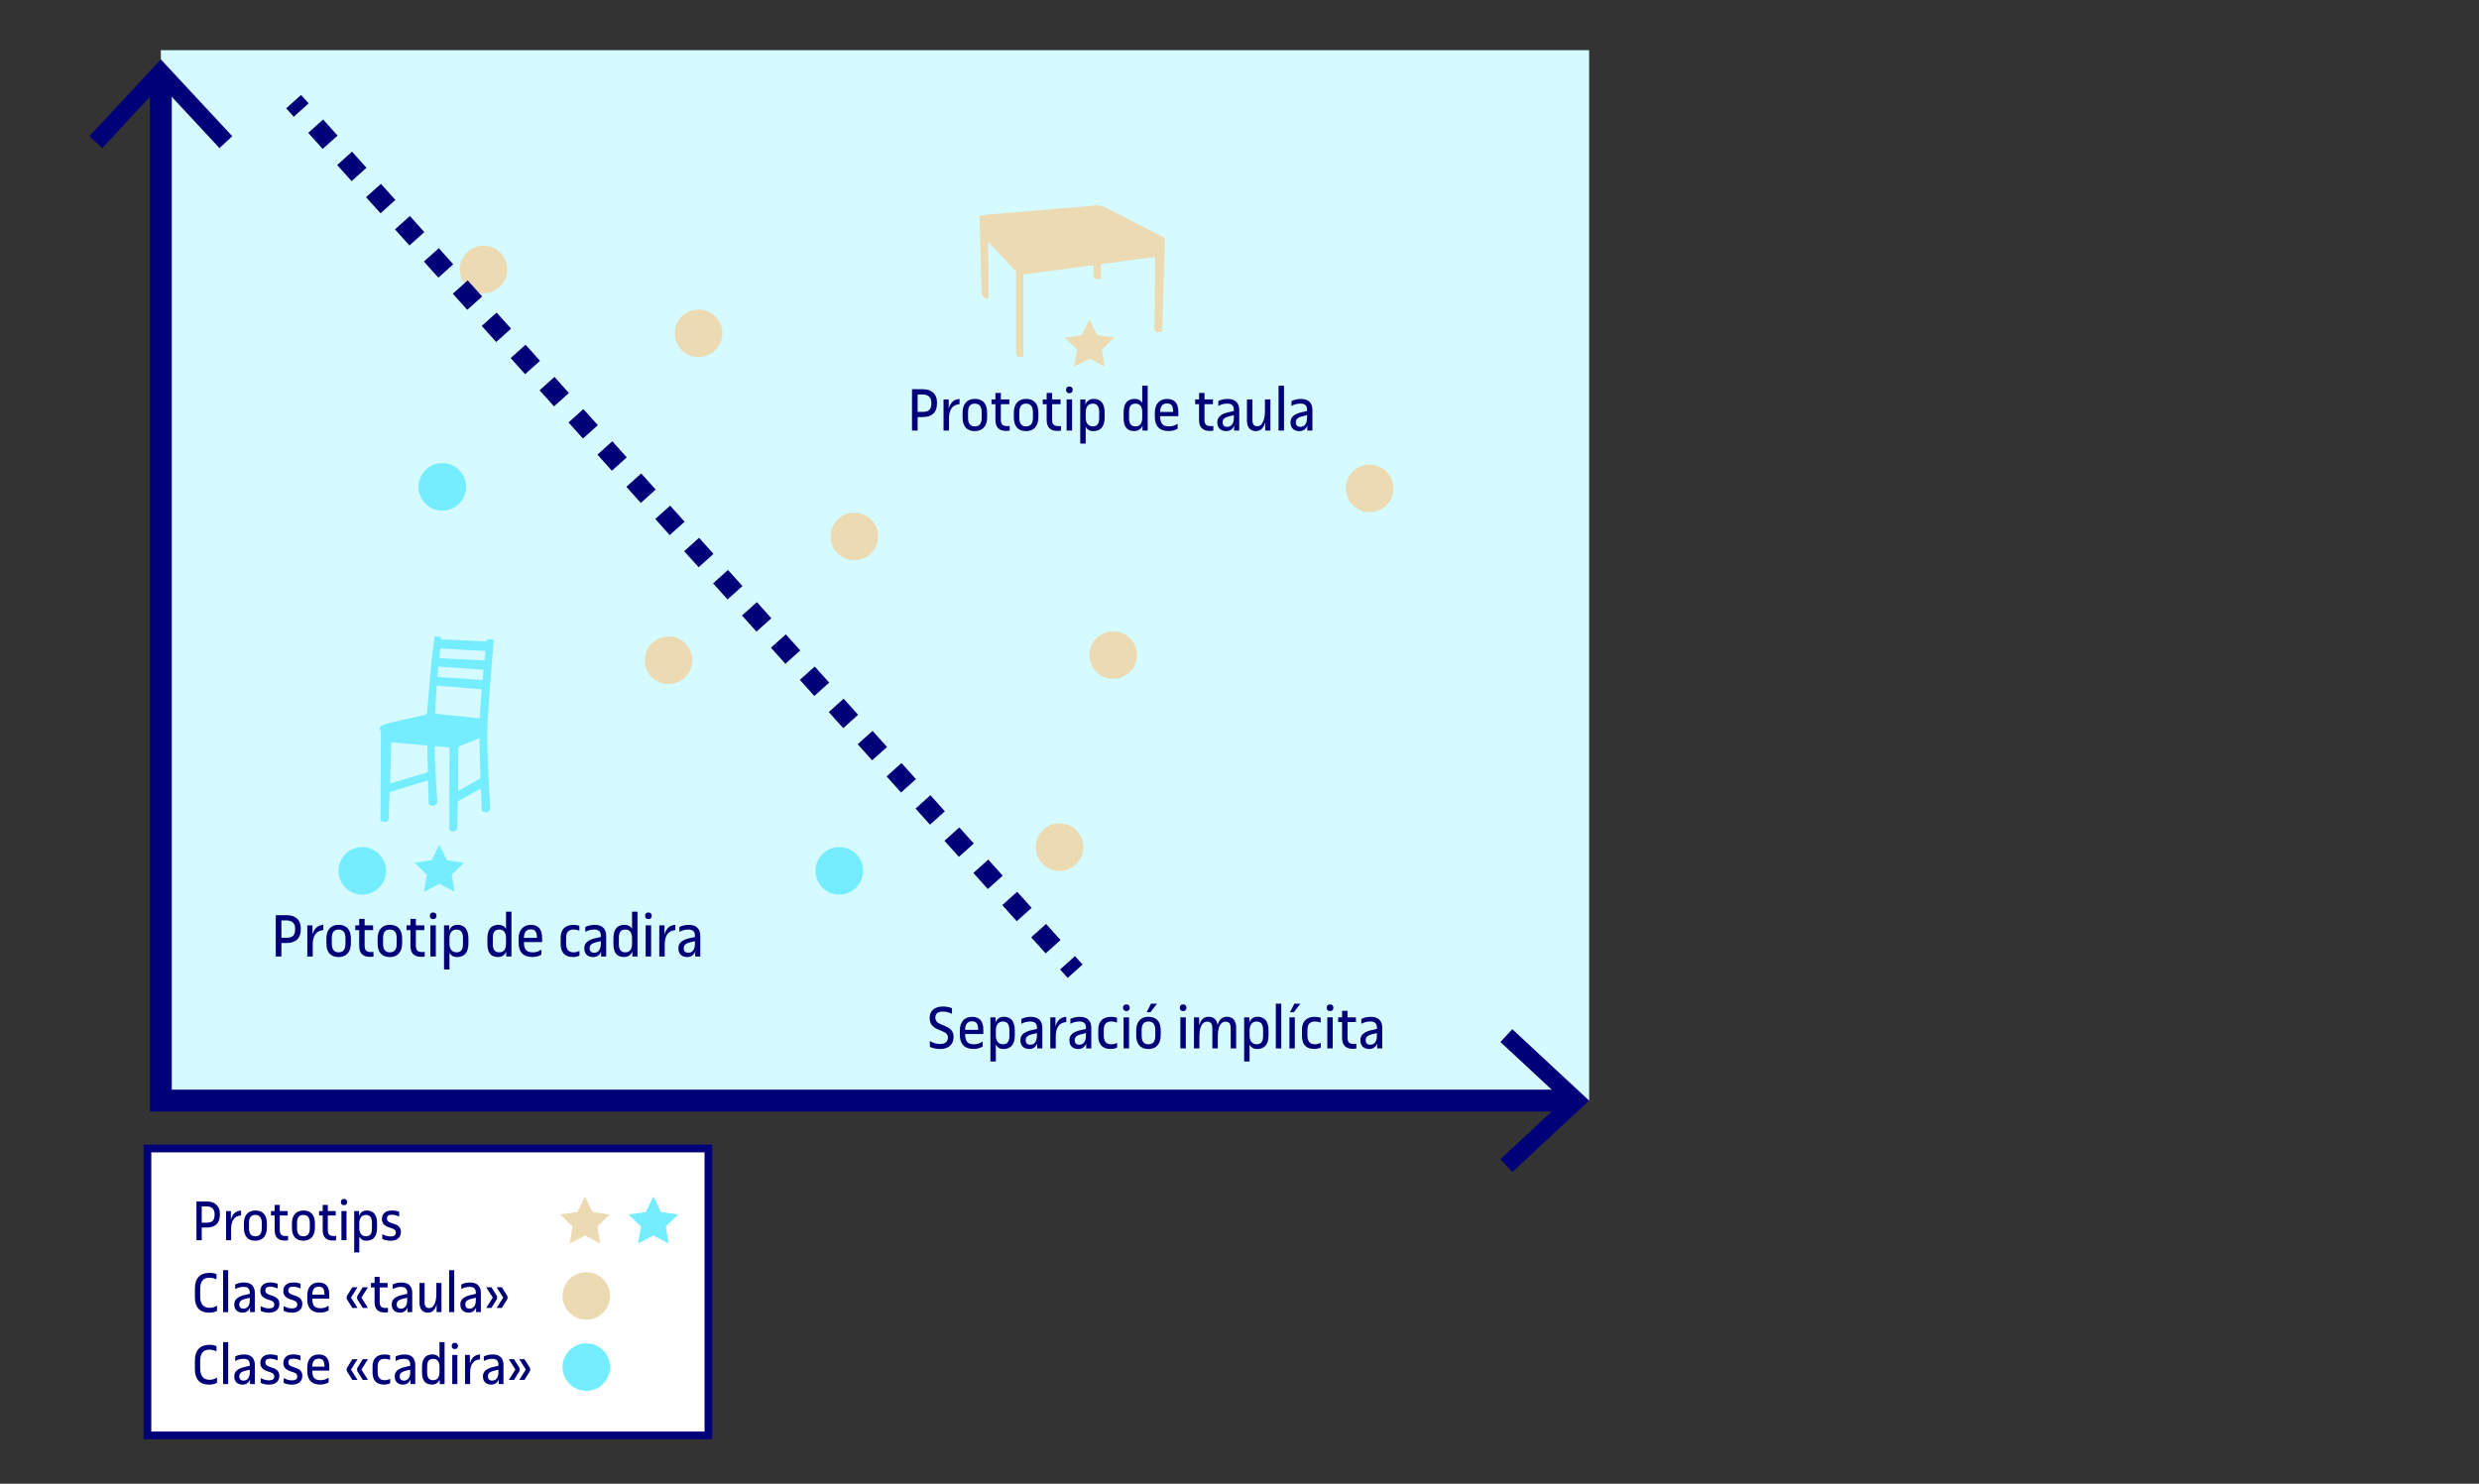 <?xml version="1.0" encoding="utf-8"?>
<!-- Generator: Adobe Illustrator 25.2.1, SVG Export Plug-In . SVG Version: 6.00 Build 0)  -->
<svg version="1.0" id="Capa_1" xmlns="http://www.w3.org/2000/svg" xmlns:xlink="http://www.w3.org/1999/xlink" x="0px" y="0px"
	 width="620px" height="371.196px" viewBox="0 0 620 371.196" enable-background="new 0 0 620 371.196" xml:space="preserve">
<rect x="0" y="0" width="620" height="371.196" fill="#333333" stroke="none"/>
<rect x="40.23" y="12.555" fill="#D5FAFF" width="357.212" height="262.783"/>
<g>
	<path fill="#000078" d="M68.972,228.946h2.753c2.097,0,3.49,1.168,3.49,3.202v0.464c0,2.177-1.345,3.297-3.49,3.297H70.38v3.377
		h-1.409V228.946z M71.645,234.612c1.521,0,2.161-0.576,2.161-2.081v-0.304c0-1.28-0.833-1.969-2.209-1.969H70.38v4.354H71.645z"/>
	<path fill="#000078" d="M76.859,231.507h1.296v2.321c0.4-1.553,1.297-2.369,2.705-2.449v1.312
		c-1.792,0.112-2.641,1.425-2.641,3.554v3.041h-1.36V231.507z"/>
	<path fill="#000078" d="M81.627,236.005v-1.217c0-2.161,1.136-3.425,3.057-3.425c2,0,3.073,1.217,3.073,3.425v1.217
		c0,2.161-1.153,3.425-3.073,3.425C82.684,239.43,81.627,238.214,81.627,236.005z M86.397,236.117v-1.44
		c0-1.376-0.56-2.129-1.712-2.129c-1.185,0-1.697,0.752-1.697,2.129v1.44c0,1.376,0.544,2.129,1.697,2.129
		C85.869,238.246,86.397,237.493,86.397,236.117z"/>
	<path fill="#000078" d="M89.835,232.691h-0.977v-1.185h0.977v-1.632h1.36v1.632h2.113v1.185h-2.113v3.874
		c0,1.201,0.448,1.617,1.713,1.617c0.144,0,0.336-0.016,0.496-0.048v1.168c-0.224,0.048-0.496,0.08-0.8,0.08
		c-1.889,0-2.769-0.913-2.769-2.801V232.691z"/>
	<path fill="#000078" d="M94.443,236.005v-1.217c0-2.161,1.137-3.425,3.058-3.425c2,0,3.073,1.217,3.073,3.425v1.217
		c0,2.161-1.153,3.425-3.073,3.425C95.5,239.43,94.443,238.214,94.443,236.005z M99.213,236.117v-1.44
		c0-1.376-0.56-2.129-1.712-2.129c-1.185,0-1.697,0.752-1.697,2.129v1.44c0,1.376,0.544,2.129,1.697,2.129
		C98.685,238.246,99.213,237.493,99.213,236.117z"/>
	<path fill="#000078" d="M102.651,232.691h-0.977v-1.185h0.977v-1.632h1.36v1.632h2.113v1.185h-2.113v3.874
		c0,1.201,0.448,1.617,1.713,1.617c0.144,0,0.336-0.016,0.496-0.048v1.168c-0.224,0.048-0.496,0.08-0.8,0.08
		c-1.889,0-2.769-0.913-2.769-2.801V232.691z"/>
	<path fill="#000078" d="M107.499,229.106c0-0.528,0.304-0.833,0.833-0.833c0.528,0,0.832,0.304,0.832,0.833
		s-0.304,0.833-0.832,0.833C107.803,229.938,107.499,229.634,107.499,229.106z M107.643,231.507h1.36v7.779h-1.36V231.507z"/>
	<path fill="#000078" d="M111.051,231.507h1.296v1.345c0.288-0.944,1.024-1.489,2.049-1.489c1.809,0,2.753,1.185,2.753,3.41v1.249
		c0,2.241-0.977,3.409-2.849,3.409c-0.865,0-1.521-0.384-1.889-1.104v4.226h-1.36V231.507z M112.411,234.804v1.281
		c0,1.344,0.672,2.161,1.777,2.161s1.601-0.656,1.601-2.113v-1.473c0-1.393-0.528-2.113-1.584-2.113
		C113.052,232.547,112.411,233.348,112.411,234.804z"/>
	<path fill="#000078" d="M126.556,228.082h1.36v11.205h-1.296v-1.216c-0.368,0.896-1.152,1.344-2.049,1.344
		c-1.825,0-2.673-1.056-2.673-3.297v-1.36c0-2.209,0.912-3.394,2.769-3.394c0.864,0,1.521,0.352,1.889,1.008V228.082z
		 M126.556,236.133v-1.473c0-1.36-0.608-2.113-1.633-2.113c-1.232,0-1.665,0.704-1.665,2.113v1.569c0,1.376,0.544,2.017,1.617,2.017
		C125.964,238.246,126.556,237.493,126.556,236.133z"/>
	<path fill="#000078" d="M129.707,235.877v-1.121c0-2.081,1.168-3.377,3.025-3.377c1.921,0,2.849,1.057,2.849,3.281v1.024h-4.546
		c0,1.841,0.625,2.561,2.209,2.561c0.8,0,1.44-0.192,2.161-0.672v1.249c-0.705,0.417-1.409,0.592-2.305,0.592
		C130.891,239.414,129.707,238.182,129.707,235.877z M134.284,234.628c0-1.553-0.416-2.129-1.569-2.129
		c-1.088,0-1.681,0.752-1.681,2.129H134.284z"/>
	<path fill="#000078" d="M140.218,236.149v-1.601c0-1.985,1.136-3.169,3.169-3.169c0.512,0,1.104,0.08,1.505,0.224v1.249
		c-0.336-0.176-0.913-0.304-1.409-0.304c-1.249,0-1.905,0.625-1.905,2.129v1.345c0,1.472,0.608,2.225,1.857,2.225
		c0.512,0,1.04-0.112,1.488-0.368v1.185c-0.4,0.224-1.056,0.352-1.648,0.352C141.194,239.414,140.218,238.214,140.218,236.149z"/>
	<path fill="#000078" d="M146.138,237.285v-0.144c0-1.184,0.896-2,2.721-2.417l1.409-0.32v-0.4c0-0.944-0.576-1.457-1.568-1.457
		c-0.913,0-1.553,0.176-2.321,0.576v-1.216c0.688-0.336,1.425-0.528,2.401-0.528c1.809,0,2.833,0.977,2.833,2.753v5.154h-1.281
		v-1.232c-0.336,0.88-1.04,1.376-1.953,1.376C146.955,239.43,146.138,238.598,146.138,237.285z M150.268,236.213v-0.769
		l-1.216,0.289c-1.057,0.256-1.584,0.72-1.584,1.408v0.112c0,0.688,0.4,1.104,1.12,1.104
		C149.627,238.358,150.236,237.558,150.268,236.213z"/>
	<path fill="#000078" d="M158.076,228.082h1.36v11.205h-1.296v-1.216c-0.368,0.896-1.152,1.344-2.049,1.344
		c-1.825,0-2.673-1.056-2.673-3.297v-1.36c0-2.209,0.912-3.394,2.769-3.394c0.864,0,1.521,0.352,1.889,1.008V228.082z
		 M158.076,236.133v-1.473c0-1.36-0.608-2.113-1.633-2.113c-1.232,0-1.665,0.704-1.665,2.113v1.569c0,1.376,0.544,2.017,1.617,2.017
		C157.483,238.246,158.076,237.493,158.076,236.133z"/>
	<path fill="#000078" d="M161.338,229.106c0-0.528,0.304-0.833,0.833-0.833c0.528,0,0.832,0.304,0.832,0.833
		s-0.304,0.833-0.832,0.833C161.642,229.938,161.338,229.634,161.338,229.106z M161.482,231.507h1.36v7.779h-1.36V231.507z"/>
	<path fill="#000078" d="M164.89,231.507h1.296v2.321c0.4-1.553,1.297-2.369,2.705-2.449v1.312
		c-1.792,0.112-2.641,1.425-2.641,3.554v3.041h-1.36V231.507z"/>
	<path fill="#000078" d="M169.674,237.285v-0.144c0-1.184,0.896-2,2.721-2.417l1.408-0.32v-0.4c0-0.944-0.576-1.457-1.568-1.457
		c-0.913,0-1.553,0.176-2.321,0.576v-1.216c0.688-0.336,1.425-0.528,2.401-0.528c1.809,0,2.833,0.977,2.833,2.753v5.154h-1.281
		v-1.232c-0.336,0.88-1.04,1.376-1.953,1.376C170.49,239.43,169.674,238.598,169.674,237.285z M173.803,236.213v-0.769l-1.216,0.289
		c-1.057,0.256-1.584,0.72-1.584,1.408v0.112c0,0.688,0.4,1.104,1.12,1.104C173.163,238.358,173.771,237.558,173.803,236.213z"/>
</g>
<g>
	<path fill="#000078" d="M228.092,97.372h2.753c2.097,0,3.49,1.168,3.49,3.202v0.464c0,2.177-1.345,3.297-3.49,3.297h-1.344v3.377
		h-1.409V97.372z M230.765,103.039c1.521,0,2.161-0.576,2.161-2.081v-0.304c0-1.28-0.833-1.969-2.209-1.969h-1.216v4.354H230.765z"
		/>
	<path fill="#000078" d="M235.98,99.933h1.296v2.321c0.4-1.553,1.297-2.369,2.705-2.449v1.312c-1.792,0.112-2.641,1.425-2.641,3.554
		v3.041h-1.36V99.933z"/>
	<path fill="#000078" d="M240.748,104.431v-1.217c0-2.161,1.136-3.425,3.057-3.425c2,0,3.073,1.217,3.073,3.425v1.217
		c0,2.161-1.153,3.425-3.073,3.425C241.804,107.856,240.748,106.64,240.748,104.431z M245.518,104.543v-1.44
		c0-1.376-0.56-2.129-1.712-2.129c-1.185,0-1.697,0.752-1.697,2.129v1.44c0,1.376,0.544,2.129,1.697,2.129
		C244.99,106.672,245.518,105.919,245.518,104.543z"/>
	<path fill="#000078" d="M248.956,101.118h-0.977v-1.185h0.977v-1.632h1.36v1.632h2.113v1.185h-2.113v3.874
		c0,1.201,0.448,1.617,1.713,1.617c0.144,0,0.336-0.016,0.496-0.048v1.168c-0.224,0.048-0.496,0.08-0.8,0.08
		c-1.889,0-2.769-0.913-2.769-2.801V101.118z"/>
	<path fill="#000078" d="M253.563,104.431v-1.217c0-2.161,1.137-3.425,3.058-3.425c2,0,3.073,1.217,3.073,3.425v1.217
		c0,2.161-1.153,3.425-3.073,3.425C254.62,107.856,253.563,106.64,253.563,104.431z M258.333,104.543v-1.44
		c0-1.376-0.56-2.129-1.712-2.129c-1.185,0-1.697,0.752-1.697,2.129v1.44c0,1.376,0.544,2.129,1.697,2.129
		C257.806,106.672,258.333,105.919,258.333,104.543z"/>
	<path fill="#000078" d="M261.771,101.118h-0.977v-1.185h0.977v-1.632h1.36v1.632h2.113v1.185h-2.113v3.874
		c0,1.201,0.448,1.617,1.713,1.617c0.144,0,0.336-0.016,0.496-0.048v1.168c-0.224,0.048-0.496,0.08-0.8,0.08
		c-1.889,0-2.769-0.913-2.769-2.801V101.118z"/>
	<path fill="#000078" d="M266.62,97.532c0-0.528,0.304-0.833,0.833-0.833c0.528,0,0.832,0.304,0.832,0.833s-0.304,0.833-0.832,0.833
		C266.924,98.365,266.62,98.061,266.62,97.532z M266.764,99.933h1.36v7.779h-1.36V99.933z"/>
	<path fill="#000078" d="M270.171,99.933h1.296v1.345c0.288-0.944,1.024-1.489,2.049-1.489c1.809,0,2.753,1.185,2.753,3.41v1.249
		c0,2.241-0.977,3.409-2.849,3.409c-0.865,0-1.521-0.384-1.889-1.104v4.226h-1.36V99.933z M271.532,103.23v1.281
		c0,1.344,0.672,2.161,1.777,2.161s1.601-0.656,1.601-2.113v-1.473c0-1.393-0.528-2.113-1.584-2.113
		C272.172,100.974,271.532,101.774,271.532,103.23z"/>
	<path fill="#000078" d="M285.677,96.508h1.36v11.205h-1.296v-1.216c-0.368,0.896-1.152,1.344-2.049,1.344
		c-1.825,0-2.673-1.056-2.673-3.297v-1.36c0-2.209,0.912-3.394,2.769-3.394c0.864,0,1.521,0.352,1.889,1.008V96.508z
		 M285.677,104.559v-1.473c0-1.36-0.608-2.113-1.633-2.113c-1.232,0-1.665,0.704-1.665,2.113v1.569c0,1.376,0.544,2.017,1.617,2.017
		C285.084,106.672,285.677,105.919,285.677,104.559z"/>
	<path fill="#000078" d="M288.827,104.303v-1.121c0-2.081,1.168-3.377,3.025-3.377c1.921,0,2.849,1.057,2.849,3.281v1.024h-4.546
		c0,1.841,0.625,2.561,2.209,2.561c0.8,0,1.44-0.192,2.161-0.672v1.249c-0.705,0.417-1.409,0.592-2.305,0.592
		C290.011,107.84,288.827,106.608,288.827,104.303z M293.405,103.055c0-1.553-0.416-2.129-1.569-2.129
		c-1.088,0-1.681,0.752-1.681,2.129H293.405z"/>
	<path fill="#000078" d="M299.883,101.118h-0.977v-1.185h0.977v-1.632h1.36v1.632h2.113v1.185h-2.113v3.874
		c0,1.201,0.448,1.617,1.713,1.617c0.144,0,0.336-0.016,0.496-0.048v1.168c-0.224,0.048-0.496,0.08-0.8,0.08
		c-1.889,0-2.769-0.913-2.769-2.801V101.118z"/>
	<path fill="#000078" d="M304.458,105.711v-0.144c0-1.184,0.896-2,2.721-2.417l1.408-0.32v-0.4c0-0.944-0.576-1.457-1.568-1.457
		c-0.913,0-1.553,0.176-2.321,0.576v-1.216c0.688-0.336,1.425-0.528,2.401-0.528c1.809,0,2.833,0.977,2.833,2.753v5.154h-1.281
		v-1.232c-0.336,0.88-1.04,1.376-1.953,1.376C305.275,107.856,304.458,107.024,304.458,105.711z M308.588,104.639v-0.769
		l-1.216,0.289c-1.057,0.256-1.584,0.72-1.584,1.408v0.112c0,0.688,0.4,1.104,1.12,1.104
		C307.948,106.784,308.556,105.984,308.588,104.639z"/>
	<path fill="#000078" d="M311.866,105.215v-5.282h1.36v5.122c0,1.041,0.368,1.585,1.217,1.585c1.2,0,1.921-1.473,1.921-3.826v-2.881
		h1.36v7.779h-1.296v-2.081c-0.337,1.377-1.104,2.225-2.306,2.225C312.667,107.856,311.866,106.896,311.866,105.215z"/>
	<path fill="#000078" d="M319.771,96.508h1.36v11.205h-1.36V96.508z"/>
	<path fill="#000078" d="M322.762,105.711v-0.144c0-1.184,0.896-2,2.722-2.417l1.408-0.32v-0.4c0-0.944-0.576-1.457-1.568-1.457
		c-0.913,0-1.553,0.176-2.321,0.576v-1.216c0.688-0.336,1.425-0.528,2.401-0.528c1.809,0,2.833,0.977,2.833,2.753v5.154h-1.281
		v-1.232c-0.336,0.88-1.04,1.376-1.952,1.376C323.578,107.856,322.762,107.024,322.762,105.711z M326.892,104.639v-0.769
		l-1.217,0.289c-1.057,0.256-1.584,0.72-1.584,1.408v0.112c0,0.688,0.399,1.104,1.12,1.104
		C326.251,106.784,326.859,105.984,326.892,104.639z"/>
</g>
<g>
	<path fill="#000078" d="M232.553,260.449c1.056,0.544,1.665,0.72,2.593,0.72c1.265,0,1.921-0.576,1.921-1.601
		c0-0.752-0.352-1.152-1.457-1.616l-0.864-0.353c-1.585-0.64-2.241-1.521-2.241-2.977c0-1.745,1.265-2.817,3.297-2.817
		c0.849,0,1.665,0.16,2.289,0.416v1.425c-0.784-0.385-1.44-0.576-2.305-0.576c-1.216,0-1.856,0.496-1.856,1.456
		c0,0.801,0.4,1.329,1.344,1.713l1.024,0.416c1.601,0.673,2.193,1.44,2.193,2.817c0,1.825-1.264,2.961-3.345,2.961
		c-0.944,0-1.792-0.176-2.593-0.544V260.449z"/>
	<path fill="#000078" d="M240.057,258.881v-1.121c0-2.081,1.168-3.377,3.025-3.377c1.921,0,2.849,1.057,2.849,3.281v1.024h-4.546
		c0,1.841,0.625,2.561,2.209,2.561c0.8,0,1.44-0.191,2.161-0.672v1.248c-0.705,0.417-1.409,0.593-2.305,0.593
		C241.241,262.418,240.057,261.186,240.057,258.881z M244.634,257.632c0-1.553-0.416-2.129-1.569-2.129
		c-1.088,0-1.681,0.752-1.681,2.129H244.634z"/>
	<path fill="#000078" d="M247.704,254.511H249v1.345c0.288-0.944,1.024-1.489,2.049-1.489c1.809,0,2.753,1.185,2.753,3.41v1.248
		c0,2.241-0.977,3.409-2.849,3.409c-0.865,0-1.521-0.384-1.889-1.104v4.226h-1.36V254.511z M249.064,257.808v1.281
		c0,1.344,0.672,2.16,1.777,2.16s1.601-0.656,1.601-2.112v-1.473c0-1.393-0.528-2.113-1.584-2.113
		C249.705,255.551,249.064,256.352,249.064,257.808z"/>
	<path fill="#000078" d="M255.208,260.289v-0.145c0-1.184,0.896-2,2.721-2.417l1.409-0.319v-0.4c0-0.944-0.576-1.457-1.568-1.457
		c-0.913,0-1.553,0.177-2.321,0.576v-1.216c0.688-0.337,1.425-0.528,2.401-0.528c1.809,0,2.833,0.977,2.833,2.753v5.154h-1.281
		v-1.232c-0.336,0.88-1.04,1.376-1.953,1.376C256.024,262.434,255.208,261.602,255.208,260.289z M259.337,259.217v-0.769
		l-1.216,0.288c-1.057,0.256-1.584,0.721-1.584,1.408v0.112c0,0.688,0.4,1.104,1.12,1.104
		C258.697,261.361,259.306,260.562,259.337,259.217z"/>
	<path fill="#000078" d="M262.68,254.511h1.296v2.321c0.4-1.553,1.297-2.369,2.705-2.449v1.312
		c-1.792,0.112-2.641,1.425-2.641,3.554v3.041h-1.36V254.511z"/>
	<path fill="#000078" d="M267.464,260.289v-0.145c0-1.184,0.896-2,2.721-2.417l1.408-0.319v-0.4c0-0.944-0.576-1.457-1.568-1.457
		c-0.913,0-1.553,0.177-2.321,0.576v-1.216c0.688-0.337,1.425-0.528,2.401-0.528c1.809,0,2.833,0.977,2.833,2.753v5.154h-1.281
		v-1.232c-0.336,0.88-1.04,1.376-1.953,1.376C268.281,262.434,267.464,261.602,267.464,260.289z M271.594,259.217v-0.769
		l-1.216,0.288c-1.057,0.256-1.584,0.721-1.584,1.408v0.112c0,0.688,0.4,1.104,1.12,1.104
		C270.954,261.361,271.562,260.562,271.594,259.217z"/>
	<path fill="#000078" d="M274.681,259.152v-1.601c0-1.984,1.136-3.169,3.169-3.169c0.512,0,1.104,0.08,1.505,0.224v1.249
		c-0.336-0.177-0.913-0.305-1.409-0.305c-1.249,0-1.905,0.625-1.905,2.129v1.345c0,1.473,0.608,2.225,1.857,2.225
		c0.512,0,1.04-0.111,1.488-0.368v1.185c-0.4,0.225-1.056,0.353-1.648,0.353C275.657,262.418,274.681,261.218,274.681,259.152z"/>
	<path fill="#000078" d="M280.872,252.109c0-0.528,0.304-0.832,0.833-0.832c0.528,0,0.832,0.304,0.832,0.832
		s-0.304,0.833-0.832,0.833C281.176,252.942,280.872,252.638,280.872,252.109z M281.016,254.511h1.36v7.779h-1.36V254.511z"/>
	<path fill="#000078" d="M284.168,259.009v-1.217c0-2.161,1.136-3.426,3.057-3.426c2,0,3.073,1.217,3.073,3.426v1.217
		c0,2.16-1.153,3.425-3.073,3.425C285.224,262.434,284.168,261.218,284.168,259.009z M288.938,259.12v-1.44
		c0-1.376-0.56-2.129-1.712-2.129c-1.185,0-1.697,0.753-1.697,2.129v1.44c0,1.377,0.544,2.129,1.697,2.129
		C288.41,261.249,288.938,260.497,288.938,259.12z M286.777,253.23l1.088-2.146h1.521l-1.665,2.146H286.777z"/>
	<path fill="#000078" d="M295.064,252.109c0-0.528,0.304-0.832,0.833-0.832c0.528,0,0.832,0.304,0.832,0.832
		s-0.304,0.833-0.832,0.833C295.368,252.942,295.064,252.638,295.064,252.109z M295.208,254.511h1.36v7.779h-1.36V254.511z"/>
	<path fill="#000078" d="M298.616,254.511h1.296v2.049c0.368-1.473,1.168-2.193,2.353-2.193c1.281,0,2.081,0.721,2.257,2.065
		c0.384-1.409,1.185-2.065,2.337-2.065c1.473,0,2.305,0.961,2.305,2.689v5.234h-1.361v-4.994c0-1.169-0.4-1.713-1.264-1.713
		c-1.281,0-1.969,1.329-1.969,3.745v2.962h-1.361v-4.994c0-1.169-0.4-1.713-1.264-1.713c-1.281,0-1.969,1.329-1.969,3.745v2.962
		h-1.36V254.511z"/>
	<path fill="#000078" d="M311.16,254.511h1.296v1.345c0.288-0.944,1.024-1.489,2.049-1.489c1.81,0,2.754,1.185,2.754,3.41v1.248
		c0,2.241-0.977,3.409-2.85,3.409c-0.864,0-1.521-0.384-1.889-1.104v4.226h-1.36V254.511z M312.521,257.808v1.281
		c0,1.344,0.672,2.16,1.776,2.16s1.601-0.656,1.601-2.112v-1.473c0-1.393-0.528-2.113-1.584-2.113
		C313.161,255.551,312.521,256.352,312.521,257.808z"/>
	<path fill="#000078" d="M319.08,251.085h1.36v11.205h-1.36V251.085z"/>
	<path fill="#000078" d="M322.487,254.511h1.345v7.779h-1.345V254.511z M322.632,253.23l1.088-2.146h1.521l-1.664,2.146H322.632z"/>
	<path fill="#000078" d="M325.623,259.152v-1.601c0-1.984,1.137-3.169,3.17-3.169c0.512,0,1.104,0.08,1.505,0.224v1.249
		c-0.337-0.177-0.913-0.305-1.409-0.305c-1.248,0-1.904,0.625-1.904,2.129v1.345c0,1.473,0.608,2.225,1.856,2.225
		c0.513,0,1.04-0.111,1.488-0.368v1.185c-0.399,0.225-1.056,0.353-1.648,0.353C326.6,262.418,325.623,261.218,325.623,259.152z"/>
	<path fill="#000078" d="M331.815,252.109c0-0.528,0.304-0.832,0.832-0.832s0.832,0.304,0.832,0.832s-0.304,0.833-0.832,0.833
		S331.815,252.638,331.815,252.109z M331.959,254.511h1.36v7.779h-1.36V254.511z"/>
	<path fill="#000078" d="M335.655,255.695h-0.977v-1.185h0.977v-1.633h1.36v1.633h2.113v1.185h-2.113v3.873
		c0,1.201,0.448,1.617,1.713,1.617c0.145,0,0.336-0.017,0.496-0.048v1.168c-0.224,0.048-0.496,0.08-0.8,0.08
		c-1.889,0-2.77-0.912-2.77-2.801V255.695z"/>
	<path fill="#000078" d="M340.231,260.289v-0.145c0-1.184,0.896-2,2.721-2.417l1.408-0.319v-0.4c0-0.944-0.576-1.457-1.568-1.457
		c-0.912,0-1.553,0.177-2.321,0.576v-1.216c0.688-0.337,1.425-0.528,2.401-0.528c1.809,0,2.833,0.977,2.833,2.753v5.154h-1.28
		v-1.232c-0.336,0.88-1.04,1.376-1.953,1.376C341.048,262.434,340.231,261.602,340.231,260.289z M344.36,259.217v-0.769
		l-1.216,0.288c-1.057,0.256-1.585,0.721-1.585,1.408v0.112c0,0.688,0.4,1.104,1.12,1.104
		C343.721,261.361,344.329,260.562,344.36,259.217z"/>
</g>
<g>
	<g>
		<polyline fill="none" stroke="#000078" stroke-width="5.46" stroke-miterlimit="10" points="40.23,19.598 40.23,275.338 
			392.705,275.338 		"/>
		<g>
			<polygon fill="#000078" points="22.366,34.071 25.565,37.051 40.226,21.275 54.891,37.051 58.09,34.071 40.226,14.861 			"/>
		</g>
		<g>
			<polygon fill="#000078" points="378.232,293.202 375.252,290.003 391.028,275.342 375.252,260.677 378.232,257.478 
				397.442,275.342 			"/>
		</g>
	</g>
</g>
<rect x="36.874" y="287.325" fill="#FFFFFF" stroke="#000078" stroke-width="1.925" stroke-miterlimit="10" width="140.299" height="71.771"/>
<g>
	<path fill="#000078" d="M49.135,300.569h2.58c1.965,0,3.27,1.095,3.27,2.999v0.436c0,2.04-1.26,3.09-3.27,3.09h-1.26v3.165h-1.32
		V300.569z M51.64,305.879c1.425,0,2.025-0.54,2.025-1.95v-0.285c0-1.199-0.78-1.845-2.07-1.845h-1.14v4.08H51.64z"/>
	<path fill="#000078" d="M56.53,302.969h1.215v2.175c0.375-1.455,1.215-2.22,2.535-2.295v1.23c-1.68,0.104-2.475,1.335-2.475,3.329
		v2.851H56.53V302.969z"/>
	<path fill="#000078" d="M61,307.184v-1.14c0-2.025,1.065-3.21,2.865-3.21c1.875,0,2.88,1.14,2.88,3.21v1.14
		c0,2.025-1.08,3.21-2.88,3.21C61.99,310.394,61,309.254,61,307.184z M65.47,307.289v-1.351c0-1.29-0.525-1.995-1.605-1.995
		c-1.11,0-1.59,0.705-1.59,1.995v1.351c0,1.29,0.51,1.994,1.59,1.994C64.975,309.283,65.47,308.579,65.47,307.289z"/>
	<path fill="#000078" d="M68.695,304.079H67.78v-1.11h0.915v-1.53h1.275v1.53h1.98v1.11h-1.98v3.63c0,1.125,0.42,1.515,1.605,1.515
		c0.135,0,0.315-0.015,0.465-0.045v1.095c-0.21,0.045-0.465,0.075-0.75,0.075c-1.77,0-2.595-0.855-2.595-2.625V304.079z"/>
	<path fill="#000078" d="M73.015,307.184v-1.14c0-2.025,1.065-3.21,2.865-3.21c1.875,0,2.88,1.14,2.88,3.21v1.14
		c0,2.025-1.08,3.21-2.88,3.21C74.004,310.394,73.015,309.254,73.015,307.184z M77.484,307.289v-1.351
		c0-1.29-0.525-1.995-1.605-1.995c-1.11,0-1.59,0.705-1.59,1.995v1.351c0,1.29,0.51,1.994,1.59,1.994
		C76.989,309.283,77.484,308.579,77.484,307.289z"/>
	<path fill="#000078" d="M80.709,304.079h-0.915v-1.11h0.915v-1.53h1.275v1.53h1.98v1.11h-1.98v3.63c0,1.125,0.42,1.515,1.605,1.515
		c0.135,0,0.315-0.015,0.465-0.045v1.095c-0.21,0.045-0.465,0.075-0.75,0.075c-1.77,0-2.595-0.855-2.595-2.625V304.079z"/>
	<path fill="#000078" d="M85.254,300.719c0-0.495,0.285-0.779,0.78-0.779s0.78,0.284,0.78,0.779s-0.285,0.78-0.78,0.78
		S85.254,301.214,85.254,300.719z M85.389,302.969h1.275v7.29h-1.275V302.969z"/>
	<path fill="#000078" d="M88.584,302.969h1.215v1.26c0.27-0.885,0.96-1.395,1.92-1.395c1.695,0,2.58,1.109,2.58,3.194v1.17
		c0,2.101-0.915,3.195-2.67,3.195c-0.81,0-1.425-0.36-1.77-1.035v3.96h-1.275V302.969z M89.859,306.059v1.2
		c0,1.26,0.63,2.024,1.665,2.024c1.035,0,1.5-0.614,1.5-1.979v-1.38c0-1.305-0.495-1.98-1.485-1.98
		C90.459,303.943,89.859,304.693,89.859,306.059z"/>
	<path fill="#000078" d="M95.604,308.759c0.795,0.405,1.41,0.569,2.084,0.569c0.885,0,1.32-0.329,1.32-0.989
		c0-0.525-0.285-0.811-1.005-1.05l-0.735-0.24c-1.2-0.405-1.755-1.065-1.755-2.085c0-1.275,0.93-2.13,2.46-2.13
		c0.72,0,1.365,0.12,1.86,0.33v1.185c-0.6-0.27-1.125-0.45-1.89-0.45c-0.795,0-1.17,0.315-1.17,0.915c0,0.57,0.27,0.87,1.125,1.141
		l0.735,0.255c1.125,0.375,1.635,0.989,1.635,1.979c0,1.41-0.96,2.205-2.61,2.205c-0.78,0-1.485-0.15-2.055-0.45V308.759z"/>
	<path fill="#000078" d="M48.745,324.554v-2.265c0-2.49,1.335-3.855,3.585-3.855c0.72,0,1.32,0.105,1.815,0.315v1.32
		c-0.54-0.271-1.2-0.421-1.815-0.421c-1.5,0-2.265,0.886-2.265,2.896v1.755c0,1.905,0.765,2.88,2.354,2.88
		c0.66,0,1.26-0.165,1.845-0.555v1.319c-0.525,0.3-1.2,0.45-1.95,0.45C49.93,328.394,48.745,327.014,48.745,324.554z"/>
	<path fill="#000078" d="M55.795,317.759h1.275v10.5h-1.275V317.759z"/>
	<path fill="#000078" d="M58.6,326.384v-0.135c0-1.11,0.84-1.875,2.55-2.266l1.32-0.3v-0.375c0-0.885-0.54-1.365-1.47-1.365
		c-0.855,0-1.455,0.165-2.175,0.54v-1.14c0.645-0.314,1.335-0.495,2.25-0.495c1.695,0,2.655,0.915,2.655,2.58v4.83h-1.2v-1.155
		c-0.315,0.825-0.975,1.29-1.83,1.29C59.365,328.394,58.6,327.613,58.6,326.384z M62.47,325.379v-0.72l-1.14,0.27
		c-0.99,0.24-1.485,0.675-1.485,1.32v0.104c0,0.646,0.375,1.035,1.05,1.035C61.87,327.389,62.439,326.639,62.47,325.379z"/>
	<path fill="#000078" d="M65.2,326.759c0.795,0.405,1.41,0.569,2.084,0.569c0.885,0,1.32-0.329,1.32-0.989
		c0-0.525-0.285-0.811-1.005-1.05l-0.735-0.24c-1.2-0.405-1.755-1.065-1.755-2.085c0-1.275,0.93-2.13,2.46-2.13
		c0.72,0,1.365,0.12,1.86,0.33v1.185c-0.6-0.27-1.125-0.45-1.89-0.45c-0.795,0-1.17,0.315-1.17,0.915c0,0.57,0.27,0.87,1.125,1.141
		l0.735,0.255c1.125,0.375,1.635,0.989,1.635,1.979c0,1.41-0.96,2.205-2.61,2.205c-0.78,0-1.485-0.15-2.055-0.45V326.759z"/>
	<path fill="#000078" d="M70.945,326.759c0.795,0.405,1.41,0.569,2.084,0.569c0.885,0,1.32-0.329,1.32-0.989
		c0-0.525-0.285-0.811-1.005-1.05l-0.735-0.24c-1.2-0.405-1.755-1.065-1.755-2.085c0-1.275,0.93-2.13,2.46-2.13
		c0.72,0,1.365,0.12,1.86,0.33v1.185c-0.6-0.27-1.125-0.45-1.89-0.45c-0.795,0-1.17,0.315-1.17,0.915c0,0.57,0.27,0.87,1.125,1.141
		l0.735,0.255c1.125,0.375,1.635,0.989,1.635,1.979c0,1.41-0.96,2.205-2.61,2.205c-0.78,0-1.485-0.15-2.055-0.45V326.759z"/>
	<path fill="#000078" d="M76.854,325.063v-1.05c0-1.95,1.095-3.165,2.834-3.165c1.8,0,2.67,0.99,2.67,3.075v0.96h-4.26
		c0,1.725,0.585,2.399,2.07,2.399c0.75,0,1.35-0.18,2.025-0.63v1.17c-0.66,0.391-1.32,0.556-2.16,0.556
		C77.964,328.379,76.854,327.224,76.854,325.063z M81.144,323.894c0-1.455-0.39-1.995-1.47-1.995c-1.02,0-1.575,0.705-1.575,1.995
		H81.144z"/>
	<path fill="#000078" d="M86.709,324.959v-0.66l1.41-2.265h1.26v0.06l-1.575,2.49v0.075l1.575,2.489v0.061h-1.26L86.709,324.959z
		 M89.319,324.959v-0.66l1.41-2.265h1.26v0.06l-1.575,2.49v0.075l1.575,2.489v0.061h-1.26L89.319,324.959z"/>
	<path fill="#000078" d="M93.684,322.079h-0.915v-1.11h0.915v-1.53h1.275v1.53h1.98v1.11h-1.98v3.63c0,1.125,0.42,1.515,1.605,1.515
		c0.135,0,0.315-0.015,0.465-0.045v1.095c-0.21,0.045-0.465,0.075-0.75,0.075c-1.77,0-2.595-0.855-2.595-2.625V322.079z"/>
	<path fill="#000078" d="M97.974,326.384v-0.135c0-1.11,0.84-1.875,2.55-2.266l1.32-0.3v-0.375c0-0.885-0.54-1.365-1.47-1.365
		c-0.855,0-1.455,0.165-2.175,0.54v-1.14c0.645-0.314,1.335-0.495,2.25-0.495c1.695,0,2.655,0.915,2.655,2.58v4.83h-1.2v-1.155
		c-0.315,0.825-0.975,1.29-1.83,1.29C98.739,328.394,97.974,327.613,97.974,326.384z M101.844,325.379v-0.72l-1.14,0.27
		c-0.99,0.24-1.485,0.675-1.485,1.32v0.104c0,0.646,0.375,1.035,1.05,1.035C101.244,327.389,101.813,326.639,101.844,325.379z"/>
	<path fill="#000078" d="M104.919,325.919v-4.95h1.275v4.8c0,0.975,0.345,1.485,1.14,1.485c1.125,0,1.8-1.38,1.8-3.585v-2.7h1.275
		v7.29h-1.215v-1.95c-0.315,1.29-1.035,2.085-2.16,2.085C105.669,328.394,104.919,327.493,104.919,325.919z"/>
	<path fill="#000078" d="M112.329,317.759h1.275v10.5h-1.275V317.759z"/>
	<path fill="#000078" d="M115.134,326.384v-0.135c0-1.11,0.84-1.875,2.55-2.266l1.32-0.3v-0.375c0-0.885-0.54-1.365-1.47-1.365
		c-0.855,0-1.455,0.165-2.175,0.54v-1.14c0.645-0.314,1.335-0.495,2.25-0.495c1.695,0,2.655,0.915,2.655,2.58v4.83h-1.2v-1.155
		c-0.315,0.825-0.975,1.29-1.83,1.29C115.899,328.394,115.134,327.613,115.134,326.384z M119.004,325.379v-0.72l-1.14,0.27
		c-0.99,0.24-1.485,0.675-1.485,1.32v0.104c0,0.646,0.375,1.035,1.05,1.035C118.404,327.389,118.974,326.639,119.004,325.379z"/>
	<path fill="#000078" d="M124.313,324.284v0.659l-1.41,2.266h-1.26v-0.061l1.575-2.489v-0.075l-1.575-2.49v-0.06h1.26
		L124.313,324.284z M126.923,324.284v0.659l-1.41,2.266h-1.26v-0.061l1.575-2.489v-0.075l-1.575-2.49v-0.06h1.26L126.923,324.284z"
		/>
	<path fill="#000078" d="M48.745,342.554v-2.265c0-2.49,1.335-3.855,3.585-3.855c0.72,0,1.32,0.105,1.815,0.315v1.32
		c-0.54-0.271-1.2-0.421-1.815-0.421c-1.5,0-2.265,0.886-2.265,2.896v1.755c0,1.905,0.765,2.88,2.354,2.88
		c0.66,0,1.26-0.165,1.845-0.555v1.319c-0.525,0.3-1.2,0.45-1.95,0.45C49.93,346.394,48.745,345.014,48.745,342.554z"/>
	<path fill="#000078" d="M55.795,335.759h1.275v10.5h-1.275V335.759z"/>
	<path fill="#000078" d="M58.6,344.384v-0.135c0-1.11,0.84-1.875,2.55-2.266l1.32-0.3v-0.375c0-0.885-0.54-1.365-1.47-1.365
		c-0.855,0-1.455,0.165-2.175,0.54v-1.14c0.645-0.314,1.335-0.495,2.25-0.495c1.695,0,2.655,0.915,2.655,2.58v4.83h-1.2v-1.155
		c-0.315,0.825-0.975,1.29-1.83,1.29C59.365,346.394,58.6,345.613,58.6,344.384z M62.47,343.379v-0.72l-1.14,0.27
		c-0.99,0.24-1.485,0.675-1.485,1.32v0.104c0,0.646,0.375,1.035,1.05,1.035C61.87,345.389,62.439,344.639,62.47,343.379z"/>
	<path fill="#000078" d="M65.2,344.759c0.795,0.405,1.41,0.569,2.084,0.569c0.885,0,1.32-0.329,1.32-0.989
		c0-0.525-0.285-0.811-1.005-1.05l-0.735-0.24c-1.2-0.405-1.755-1.065-1.755-2.085c0-1.275,0.93-2.13,2.46-2.13
		c0.72,0,1.365,0.12,1.86,0.33v1.185c-0.6-0.27-1.125-0.45-1.89-0.45c-0.795,0-1.17,0.315-1.17,0.915c0,0.57,0.27,0.87,1.125,1.141
		l0.735,0.255c1.125,0.375,1.635,0.989,1.635,1.979c0,1.41-0.96,2.205-2.61,2.205c-0.78,0-1.485-0.15-2.055-0.45V344.759z"/>
	<path fill="#000078" d="M70.945,344.759c0.795,0.405,1.41,0.569,2.084,0.569c0.885,0,1.32-0.329,1.32-0.989
		c0-0.525-0.285-0.811-1.005-1.05l-0.735-0.24c-1.2-0.405-1.755-1.065-1.755-2.085c0-1.275,0.93-2.13,2.46-2.13
		c0.72,0,1.365,0.12,1.86,0.33v1.185c-0.6-0.27-1.125-0.45-1.89-0.45c-0.795,0-1.17,0.315-1.17,0.915c0,0.57,0.27,0.87,1.125,1.141
		l0.735,0.255c1.125,0.375,1.635,0.989,1.635,1.979c0,1.41-0.96,2.205-2.61,2.205c-0.78,0-1.485-0.15-2.055-0.45V344.759z"/>
	<path fill="#000078" d="M76.854,343.063v-1.05c0-1.95,1.095-3.165,2.834-3.165c1.8,0,2.67,0.99,2.67,3.075v0.96h-4.26
		c0,1.725,0.585,2.399,2.07,2.399c0.75,0,1.35-0.18,2.025-0.63v1.17c-0.66,0.391-1.32,0.556-2.16,0.556
		C77.964,346.379,76.854,345.224,76.854,343.063z M81.144,341.894c0-1.455-0.39-1.995-1.47-1.995c-1.02,0-1.575,0.705-1.575,1.995
		H81.144z"/>
	<path fill="#000078" d="M86.709,342.959v-0.66l1.41-2.265h1.26v0.06l-1.575,2.49v0.075l1.575,2.489v0.061h-1.26L86.709,342.959z
		 M89.319,342.959v-0.66l1.41-2.265h1.26v0.06l-1.575,2.49v0.075l1.575,2.489v0.061h-1.26L89.319,342.959z"/>
	<path fill="#000078" d="M93.174,343.318v-1.5c0-1.859,1.065-2.97,2.97-2.97c0.48,0,1.035,0.075,1.41,0.21v1.17
		c-0.315-0.165-0.855-0.285-1.32-0.285c-1.17,0-1.785,0.585-1.785,1.995v1.26c0,1.381,0.57,2.085,1.74,2.085
		c0.48,0,0.975-0.104,1.395-0.345v1.11c-0.375,0.21-0.99,0.33-1.545,0.33C94.089,346.379,93.174,345.254,93.174,343.318z"/>
	<path fill="#000078" d="M98.724,344.384v-0.135c0-1.11,0.84-1.875,2.55-2.266l1.32-0.3v-0.375c0-0.885-0.54-1.365-1.47-1.365
		c-0.855,0-1.455,0.165-2.175,0.54v-1.14c0.645-0.314,1.335-0.495,2.25-0.495c1.695,0,2.655,0.915,2.655,2.58v4.83h-1.2v-1.155
		c-0.315,0.825-0.975,1.29-1.83,1.29C99.489,346.394,98.724,345.613,98.724,344.384z M102.594,343.379v-0.72l-1.14,0.27
		c-0.99,0.24-1.485,0.675-1.485,1.32v0.104c0,0.646,0.375,1.035,1.05,1.035C101.994,345.389,102.564,344.639,102.594,343.379z"/>
	<path fill="#000078" d="M109.914,335.759h1.275v10.5h-1.215v-1.141c-0.345,0.841-1.08,1.261-1.92,1.261
		c-1.71,0-2.505-0.99-2.505-3.09v-1.275c0-2.07,0.855-3.18,2.595-3.18c0.81,0,1.425,0.33,1.77,0.945V335.759z M109.914,343.304
		v-1.38c0-1.275-0.57-1.98-1.53-1.98c-1.155,0-1.56,0.66-1.56,1.98v1.47c0,1.29,0.51,1.89,1.515,1.89
		C109.359,345.283,109.914,344.579,109.914,343.304z"/>
	<path fill="#000078" d="M112.974,336.719c0-0.495,0.285-0.779,0.78-0.779s0.78,0.284,0.78,0.779s-0.285,0.78-0.78,0.78
		S112.974,337.214,112.974,336.719z M113.109,338.969h1.275v7.29h-1.275V338.969z"/>
	<path fill="#000078" d="M116.304,338.969h1.215v2.175c0.375-1.455,1.215-2.22,2.535-2.295v1.23
		c-1.68,0.104-2.475,1.335-2.475,3.329v2.851h-1.275V338.969z"/>
	<path fill="#000078" d="M120.789,344.384v-0.135c0-1.11,0.84-1.875,2.55-2.266l1.32-0.3v-0.375c0-0.885-0.54-1.365-1.47-1.365
		c-0.855,0-1.455,0.165-2.175,0.54v-1.14c0.645-0.314,1.335-0.495,2.25-0.495c1.695,0,2.655,0.915,2.655,2.58v4.83h-1.2v-1.155
		c-0.315,0.825-0.975,1.29-1.83,1.29C121.554,346.394,120.789,345.613,120.789,344.384z M124.659,343.379v-0.72l-1.14,0.27
		c-0.99,0.24-1.485,0.675-1.485,1.32v0.104c0,0.646,0.375,1.035,1.05,1.035C124.059,345.389,124.628,344.639,124.659,343.379z"/>
	<path fill="#000078" d="M129.969,342.284v0.659l-1.41,2.266h-1.26v-0.061l1.575-2.489v-0.075l-1.575-2.49v-0.06h1.26
		L129.969,342.284z M132.579,342.284v0.659l-1.41,2.266h-1.26v-0.061l1.575-2.489v-0.075l-1.575-2.49v-0.06h1.26L132.579,342.284z"
		/>
</g>
<circle fill="#ECDAB2" cx="146.635" cy="324.211" r="5.945"/>
<circle fill="#ECDAB2" cx="264.983" cy="211.916" r="5.945"/>
<circle fill="#ECDAB2" cx="278.414" cy="163.88" r="5.945"/>
<circle fill="#ECDAB2" cx="342.548" cy="122.177" r="5.945"/>
<circle fill="#ECDAB2" cx="213.678" cy="134.2" r="5.945"/>
<circle fill="#ECDAB2" cx="174.707" cy="83.374" r="5.945"/>
<circle fill="#ECDAB2" cx="167.206" cy="165.184" r="5.945"/>
<circle fill="#ECDAB2" cx="120.921" cy="67.422" r="5.945"/>
<circle fill="#73EDFF" cx="146.635" cy="342.004" r="5.945"/>
<circle fill="#73EDFF" cx="90.6" cy="217.861" r="5.945"/>
<circle fill="#73EDFF" cx="110.613" cy="121.801" r="5.945"/>
<circle fill="#73EDFF" cx="209.92" cy="217.861" r="5.945"/>
<path fill="#73EDFF" d="M108.697,159.191c0.576,0.06,1.074,0.112,1.593,0.167c0,0.193,0,0.351,0,0.578
	c0.904,0.044,1.792,0.089,2.679,0.129c2.798,0.128,5.597,0.247,8.395,0.39c0.394,0.02,0.482-0.155,0.465-0.551
	c0.539,0.048,1.048,0.093,1.609,0.144c0,0.159,0.009,0.298-0.001,0.436c-0.398,5.067-0.827,10.132-1.186,15.202
	c-0.199,2.81-0.394,5.629-0.389,8.444c0.007,3.697,0.191,7.394,0.343,11.089c0.096,2.343,0.272,4.683,0.412,7.025
	c0.028,0.469-0.623,1.042-1.104,0.974c-0.016-0.002-0.032-0.007-0.047-0.012c-1.175-0.315-0.939-0.01-1-1.198
	c-0.08-1.545-0.125-3.091-0.189-4.719c-0.655,0.352-1.25,0.667-1.84,0.99c-1.226,0.673-2.455,1.343-3.669,2.038
	c-0.144,0.083-0.29,0.307-0.294,0.47c-0.052,2.069-0.08,4.139-0.109,6.209c-0.009,0.638-0.556,1.092-1.203,0.982
	c-0.739-0.126-0.794-0.188-0.792-0.931c0.016-6.491,0.033-12.982,0.05-19.473c0-0.178,0-0.356,0-0.59
	c-1.25-0.115-2.472-0.228-3.664-0.338c0,0.995-0.033,1.951,0.006,2.904c0.099,2.393,0.222,4.784,0.352,7.175
	c0.07,1.285,0.177,2.567,0.258,3.851c0.034,0.539-0.674,1.111-1.216,0.993c-0.159-0.034-0.313-0.103-0.473-0.117
	c-0.345-0.03-0.449-0.197-0.458-0.542c-0.048-1.808-0.123-3.615-0.19-5.422c-0.002-0.062-0.021-0.124-0.04-0.236
	c-1.087,0.328-2.156,0.651-3.224,0.973c-1.958,0.591-3.915,1.185-5.875,1.769c-0.305,0.091-0.47,0.199-0.479,0.582
	c-0.047,2.084-0.134,4.168-0.212,6.252c-0.017,0.445-0.396,0.822-0.838,0.797c-0.386-0.022-0.768-0.103-1.188-0.164
	c0-1.32-0.004-2.606,0.001-3.892c0.007-1.794,0.023-3.588,0.031-5.381c0.013-2.886,0.02-5.773,0.033-8.659
	c0.006-1.402,0.025-2.804,0.028-4.207c0-0.171-0.022-0.363-0.101-0.508c-0.316-0.584-0.216-1.045,0.396-1.315
	c0.576-0.254,1.176-0.48,1.788-0.624c2.989-0.702,5.983-1.38,8.98-2.044c0.359-0.079,0.466-0.234,0.494-0.577
	c0.325-3.961,0.634-7.924,1.01-11.881C108.066,163.993,108.403,161.623,108.697,159.191z M108.769,178.549
	c3.777,0.394,7.476,0.779,11.201,1.167c0.174-2.44,0.344-4.833,0.518-7.271c-3.773-0.311-7.494-0.617-11.256-0.926
	C109.076,173.887,108.924,176.187,108.769,178.549z M97.546,195.952c0.142-0.02,0.207-0.021,0.268-0.039
	c2.942-0.866,5.88-1.744,8.827-2.591c0.403-0.116,0.389-0.348,0.379-0.65c-0.047-1.384-0.095-2.768-0.129-4.152
	c-0.016-0.661-0.003-1.323-0.003-2.001c-3.068-0.276-6.03-0.542-9.046-0.813C97.743,189.147,97.645,192.529,97.546,195.952z
	 M114.561,197.885c0.046-0.018,0.107-0.035,0.16-0.066c1.707-0.976,3.411-1.96,5.125-2.924c0.257-0.145,0.32-0.316,0.308-0.583
	c-0.037-0.878-0.065-1.757-0.085-2.636c-0.052-2.311-0.099-4.623-0.149-6.965c-0.153,0.04-0.297,0.062-0.428,0.115
	c-1.472,0.601-2.935,1.223-4.416,1.798c-0.357,0.139-0.458,0.317-0.459,0.674c-0.005,1.466-0.046,2.932-0.054,4.399
	C114.553,193.749,114.561,195.801,114.561,197.885z M120.921,167.565c-3.792-0.274-7.518-0.543-11.283-0.815
	c-0.078,0.904-0.15,1.739-0.225,2.613c3.783,0.253,7.508,0.502,11.274,0.754C120.768,169.235,120.842,168.428,120.921,167.565z
	 M121.436,162.849c-1.375-0.072-2.673-0.135-3.971-0.209c-2.323-0.132-4.644-0.275-6.967-0.398
	c-0.137-0.007-0.392,0.113-0.404,0.199c-0.098,0.72-0.151,1.445-0.222,2.212c3.806,0.194,7.562,0.386,11.325,0.578
	C121.281,164.396,121.355,163.655,121.436,162.849z"/>
<g>
	<g>
		<line fill="none" stroke="#000078" stroke-width="5" stroke-miterlimit="10" x1="73.437" y1="25.43" x2="75.331" y2="27.539"/>
		
			<line fill="none" stroke="#000078" stroke-width="5" stroke-miterlimit="10" stroke-dasharray="5.411,5.411,5.411,5.411" x1="78.948" y1="31.564" x2="91.605" y2="45.651"/>
		
			<line fill="none" stroke="#000078" stroke-width="5" stroke-miterlimit="10" stroke-dasharray="5.411,5.411,5.411,5.411,5.411,5.411" x1="93.413" y1="47.663" x2="265.186" y2="238.85"/>
		
			<line fill="none" stroke="#000078" stroke-width="5" stroke-miterlimit="10" x1="266.994" y1="240.862" x2="268.889" y2="242.971"/>
	</g>
</g>
<rect x="-121.831" y="65.825" fill="#000078" width="16" height="16"/>
<rect x="-101.819" y="65.825" fill="#73EDFF" width="16" height="16"/>
<rect x="-81.806" y="65.825" fill="#D5FAFF" width="16" height="16"/>
<rect x="-121.831" y="85.837" fill="#DDD5C2" width="16" height="16"/>
<rect x="-101.819" y="85.837" fill="#DDBFB3" width="16" height="16"/>
<rect x="-81.806" y="85.837" fill="#AAAAD2" width="16" height="16"/>
<rect x="-61.794" y="85.837" fill="#ECDAB2" width="16" height="16"/>
<rect x="-121.831" y="105.85" fill="#F0F0F0" width="16" height="16"/>
<rect x="-101.819" y="105.85" fill="#D0D0D0" width="16" height="16"/>
<rect x="-81.806" y="105.85" fill="#878787" width="16" height="16"/>
<polygon fill="#ECDAB2" points="146.301,299.333 148.213,303.207 152.488,303.828 149.394,306.844 150.124,311.101 146.301,309.091 
	142.477,311.101 143.207,306.844 140.114,303.828 144.389,303.207 "/>
<polygon fill="#ECDAB2" points="272.469,79.953 274.381,83.827 278.656,84.448 275.563,87.463 276.293,91.721 272.469,89.711 
	268.646,91.721 269.376,87.463 266.282,84.448 270.557,83.827 "/>
<polygon fill="#73EDFF" points="163.411,299.333 165.322,303.207 169.597,303.828 166.504,306.844 167.234,311.101 163.411,309.091 
	159.587,311.101 160.317,306.844 157.224,303.828 161.499,303.207 "/>
<polygon fill="#73EDFF" points="109.872,211.329 111.784,215.203 116.059,215.824 112.965,218.839 113.696,223.097 109.872,221.087 
	106.048,223.097 106.779,218.839 103.685,215.824 107.96,215.203 "/>
<g>
	<g>
		<path fill="#ECDAB2" d="M254.406,64.289c-3.145-3.454-6.236-6.848-9.435-10.36c0.807-0.096,1.47-0.196,2.135-0.252
			c2.538-0.214,5.078-0.404,7.616-0.621c3.676-0.315,7.351-0.654,11.028-0.968c2.668-0.227,5.344-0.361,8.004-0.676
			c1.164-0.138,2.152,0.158,3.188,0.704c4.347,2.288,8.719,4.512,13.082,6.761c0.38,0.196,0.757,0.401,1.335,0.708
			C278.884,61.173,266.642,62.731,254.406,64.289z"/>
		<path fill="#ECDAB2" d="M291.359,59.576c-0.236,7.899-0.467,15.601-0.7,23.375c-0.492,0.091-0.926,0.171-1.365,0.253
			c-0.215-0.221-0.397-0.408-0.592-0.609c0.072-6.051,0.144-12.083,0.218-18.223c-0.33,0-0.575-0.027-0.814,0.004
			c-2.363,0.303-4.725,0.612-7.086,0.926c-3,0.399-6,0.804-9,1.207c-3.989,0.536-7.978,1.072-11.967,1.609
			c-1.149,0.155-2.297,0.308-3.445,0.469c-0.185,0.026-0.366,0.085-0.664,0.157c-0.004,2.296-0.01,4.566-0.013,6.836
			c-0.002,2.247,0,4.493,0,6.74c0,2.275,0,4.55,0,6.936c-0.519,0.026-0.949,0.048-1.283,0.065c-0.527-0.406-0.541-0.891-0.54-1.394
			c0.006-2.001,0.002-4.002,0.002-6.003c0-4.212,0-8.425,0-12.637c0-0.42,0-0.84,0-1.34c-2.252-2.4-4.464-4.87-6.931-7.378
			c-0.151,2.536,0.058,4.833,0.06,7.129c0.002,2.276,0,4.553,0,6.901c-0.325,0-0.629,0-0.98,0c-0.246-0.296-0.502-0.604-0.759-0.914
			c-0.167-6.545-0.361-13.241-0.528-19.755c0.058-0.029,0.143,0.123,0.2,0.093c3.046,3.258,6.092,6.517,9.178,9.818
			C266.622,62.426,278.892,61.012,291.359,59.576z"/>
	</g>
	<polyline fill="#ECDAB2" points="273.469,65.667 273.469,69.136 273.963,69.8 275.331,69.8 275.331,65.076 	"/>
</g>
<g>
</g>
<g>
</g>
<g>
</g>
<g>
</g>
<g>
</g>
<g>
</g>
<g>
</g>
</svg>
